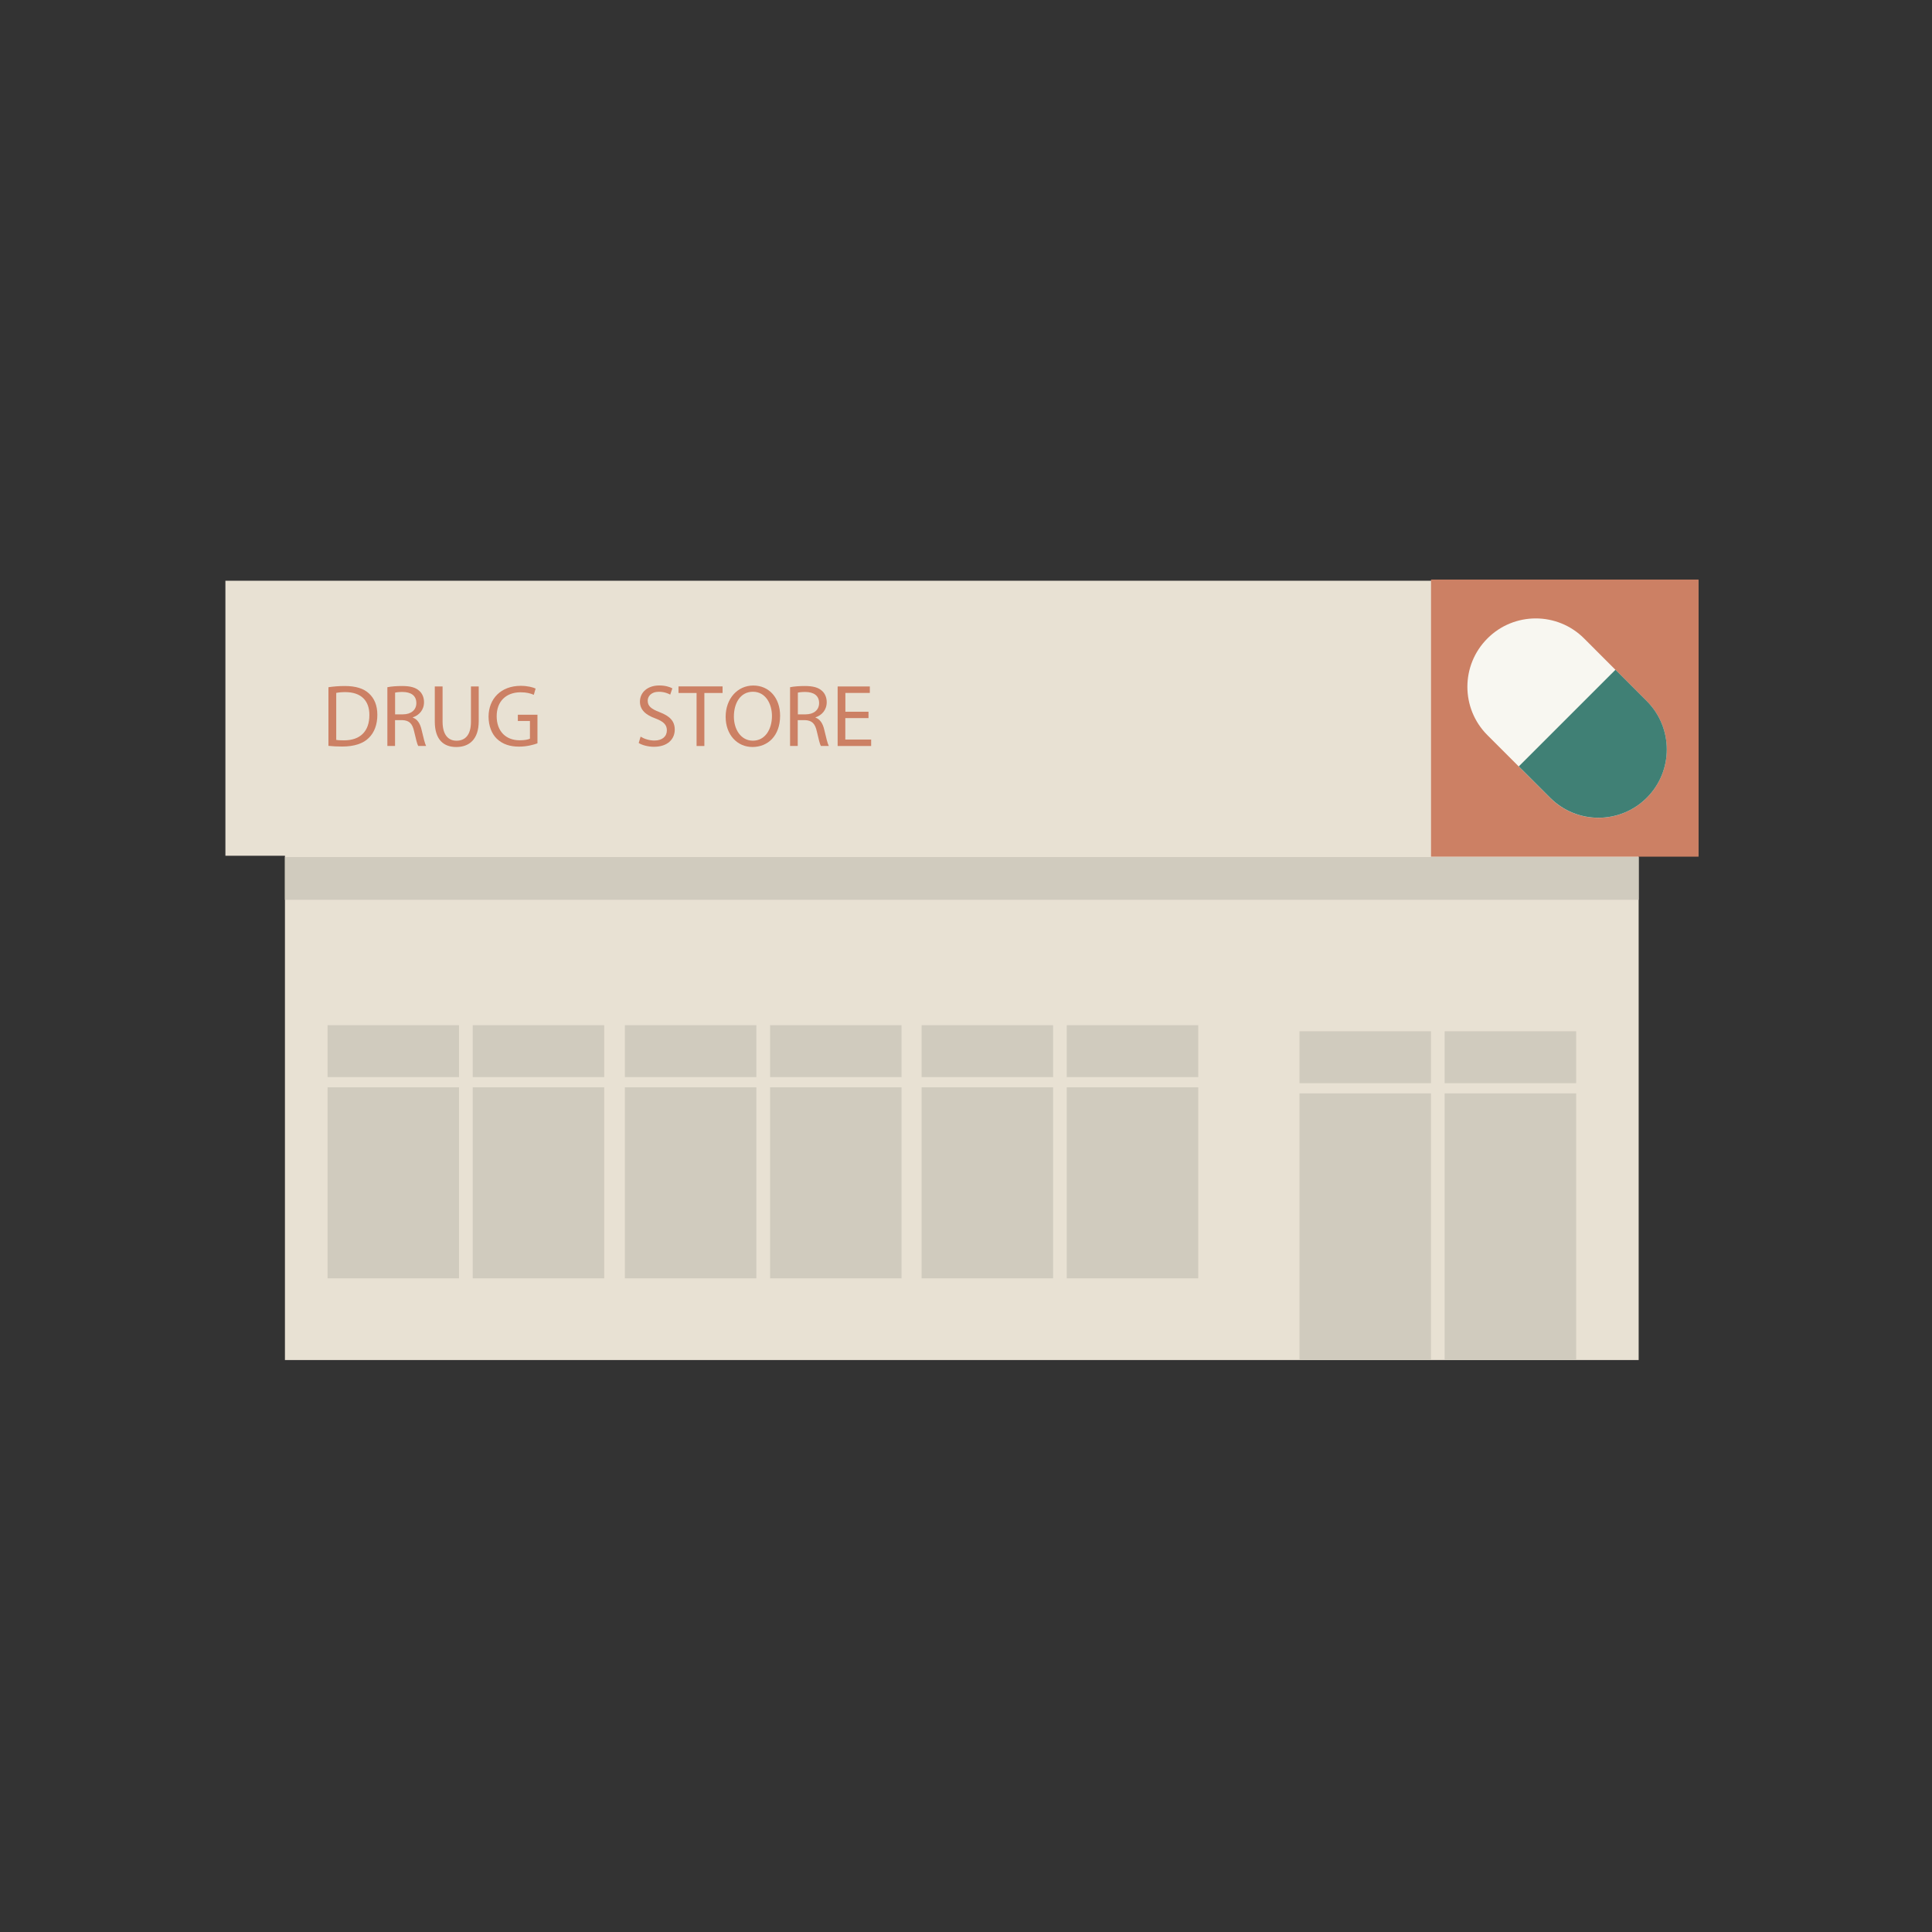 <svg width="64" height="64" viewBox="0 0 64 64" fill="none" xmlns="http://www.w3.org/2000/svg">
<rect x="0" y="0" width="64" height="64" fill="#333333" stroke="none"/>
<path d="M54.283 22.867H9.439V45.053H54.283V22.867Z" fill="#E8E1D3"/>
<path d="M56.255 19.238H7.467V28.348H56.255V19.238Z" fill="#E8E1D3"/>
<path d="M54.283 28.391H9.439V29.807H54.283V28.391Z" fill="#D0CBBE"/>
<path d="M20.015 36.018H15.66V42.347H20.015V36.018Z" fill="#D0CBBE"/>
<path d="M20.015 33.961H15.66V35.681H20.015V33.961Z" fill="#D0CBBE"/>
<path d="M15.206 36.018H10.851V42.347H15.206V36.018Z" fill="#D0CBBE"/>
<path d="M15.206 33.961H10.851V35.681H15.206V33.961Z" fill="#D0CBBE"/>
<path d="M29.865 36.018H25.51V42.347H29.865V36.018Z" fill="#D0CBBE"/>
<path d="M29.865 33.961H25.51V35.681H29.865V33.961Z" fill="#D0CBBE"/>
<path d="M25.055 36.018H20.7V42.347H25.055V36.018Z" fill="#D0CBBE"/>
<path d="M25.055 33.961H20.7V35.681H25.055V33.961Z" fill="#D0CBBE"/>
<path d="M39.693 36.018H35.338V42.347H39.693V36.018Z" fill="#D0CBBE"/>
<path d="M39.693 33.961H35.338V35.681H39.693V33.961Z" fill="#D0CBBE"/>
<path d="M34.885 36.018H30.529V42.347H34.885V36.018Z" fill="#D0CBBE"/>
<path d="M34.885 33.961H30.529V35.681H34.885V33.961Z" fill="#D0CBBE"/>
<path d="M52.212 36.219H47.856V45.052H52.212V36.219Z" fill="#D0CBBE"/>
<path d="M52.212 34.162H47.856V35.882H52.212V34.162Z" fill="#D0CBBE"/>
<path d="M47.403 36.219H43.048V45.052H47.403V36.219Z" fill="#D0CBBE"/>
<path d="M47.403 34.162H43.048V35.882H47.403V34.162Z" fill="#D0CBBE"/>
<path d="M56.267 19.199H47.405V28.378H56.267V19.199Z" fill="#CC8064"/>
<path d="M10.882 22.765C11.037 22.741 11.222 22.725 11.422 22.725C11.788 22.725 12.049 22.809 12.222 22.971C12.397 23.132 12.5 23.36 12.5 23.68C12.5 24 12.401 24.266 12.215 24.446C12.032 24.631 11.727 24.73 11.343 24.73C11.161 24.73 11.01 24.722 10.88 24.707V22.767L10.882 22.765ZM11.138 24.51C11.202 24.522 11.296 24.525 11.395 24.525C11.939 24.525 12.236 24.22 12.236 23.688C12.239 23.223 11.975 22.927 11.436 22.927C11.304 22.927 11.205 22.939 11.138 22.954V24.512V24.51Z" fill="#CC8064"/>
<path d="M12.832 22.765C12.96 22.738 13.145 22.725 13.32 22.725C13.593 22.725 13.768 22.773 13.891 22.886C13.991 22.974 14.046 23.109 14.046 23.26C14.046 23.521 13.883 23.693 13.674 23.764V23.772C13.826 23.824 13.917 23.966 13.964 24.17C14.028 24.444 14.075 24.634 14.115 24.71H13.853C13.821 24.655 13.777 24.485 13.721 24.239C13.662 23.966 13.558 23.865 13.325 23.855H13.086V24.71H12.832V22.763V22.765ZM13.086 23.664H13.347C13.62 23.664 13.792 23.515 13.792 23.291C13.792 23.036 13.608 22.925 13.339 22.922C13.216 22.922 13.128 22.933 13.088 22.945V23.666L13.086 23.664Z" fill="#CC8064"/>
<path d="M14.661 22.74V23.907C14.661 24.349 14.856 24.537 15.121 24.537C15.414 24.537 15.601 24.343 15.601 23.907V22.74H15.858V23.89C15.858 24.497 15.54 24.746 15.112 24.746C14.708 24.746 14.403 24.515 14.403 23.902V22.74H14.661Z" fill="#CC8064"/>
<path d="M17.802 24.625C17.688 24.666 17.462 24.733 17.196 24.733C16.898 24.733 16.652 24.657 16.458 24.472C16.288 24.309 16.184 24.044 16.184 23.738C16.187 23.15 16.591 22.719 17.251 22.719C17.48 22.719 17.659 22.769 17.743 22.81L17.683 23.017C17.576 22.97 17.445 22.933 17.246 22.933C16.766 22.933 16.453 23.231 16.453 23.726C16.453 24.221 16.755 24.523 17.214 24.523C17.381 24.523 17.495 24.499 17.555 24.47V23.883H17.154V23.677H17.804V24.625H17.802Z" fill="#CC8064"/>
<path d="M21.222 24.403C21.337 24.474 21.503 24.531 21.679 24.531C21.94 24.531 22.091 24.393 22.091 24.194C22.091 24.011 21.985 23.904 21.719 23.802C21.397 23.687 21.199 23.52 21.199 23.243C21.199 22.934 21.453 22.707 21.837 22.707C22.039 22.707 22.186 22.754 22.273 22.803L22.202 23.01C22.138 22.975 22.007 22.916 21.828 22.916C21.559 22.916 21.456 23.078 21.456 23.211C21.456 23.394 21.576 23.485 21.849 23.591C22.182 23.719 22.352 23.881 22.352 24.171C22.352 24.475 22.127 24.738 21.662 24.738C21.471 24.738 21.264 24.683 21.158 24.612L21.222 24.398V24.403Z" fill="#CC8064"/>
<path d="M23.075 22.956H22.476V22.738H23.936V22.956H23.333V24.712H23.075V22.956Z" fill="#CC8064"/>
<path d="M25.842 23.706C25.842 24.385 25.429 24.745 24.926 24.745C24.422 24.745 24.038 24.341 24.038 23.745C24.038 23.148 24.427 22.709 24.954 22.709C25.481 22.709 25.842 23.122 25.842 23.708V23.706ZM24.311 23.738C24.311 24.159 24.54 24.536 24.941 24.536C25.342 24.536 25.572 24.164 25.572 23.716C25.572 23.324 25.367 22.915 24.942 22.915C24.518 22.915 24.311 23.303 24.311 23.736V23.738Z" fill="#CC8064"/>
<path d="M26.172 22.765C26.3 22.738 26.485 22.725 26.66 22.725C26.933 22.725 27.108 22.773 27.231 22.886C27.331 22.974 27.386 23.109 27.386 23.26C27.386 23.521 27.223 23.693 27.014 23.764V23.772C27.166 23.824 27.256 23.966 27.304 24.17C27.368 24.444 27.415 24.634 27.455 24.71H27.192C27.16 24.655 27.117 24.485 27.061 24.239C27.002 23.966 26.898 23.865 26.665 23.855H26.426V24.71H26.172V22.763V22.765ZM26.428 23.664H26.689C26.962 23.664 27.134 23.515 27.134 23.291C27.134 23.036 26.95 22.925 26.68 22.922C26.558 22.922 26.47 22.933 26.43 22.945V23.666L26.428 23.664Z" fill="#CC8064"/>
<path d="M28.769 23.788H28.002V24.498H28.858V24.712H27.748V22.74H28.814V22.954H28.004V23.577H28.77V23.788H28.769Z" fill="#CC8064"/>
<path d="M54.551 23.226L52.475 21.149C51.591 20.265 50.157 20.265 49.273 21.149L49.272 21.151C48.388 22.035 48.388 23.468 49.272 24.352L51.349 26.428C52.233 27.312 53.666 27.312 54.55 26.428L54.551 26.427C55.435 25.543 55.435 24.11 54.551 23.226Z" fill="#F8F7F1"/>
<path d="M53.514 22.187L54.552 23.225C55.435 24.109 55.435 25.543 54.552 26.426C53.668 27.31 52.234 27.31 51.351 26.426L50.312 25.388L53.515 22.186L53.514 22.187Z" fill="#408075"/>
</svg>
